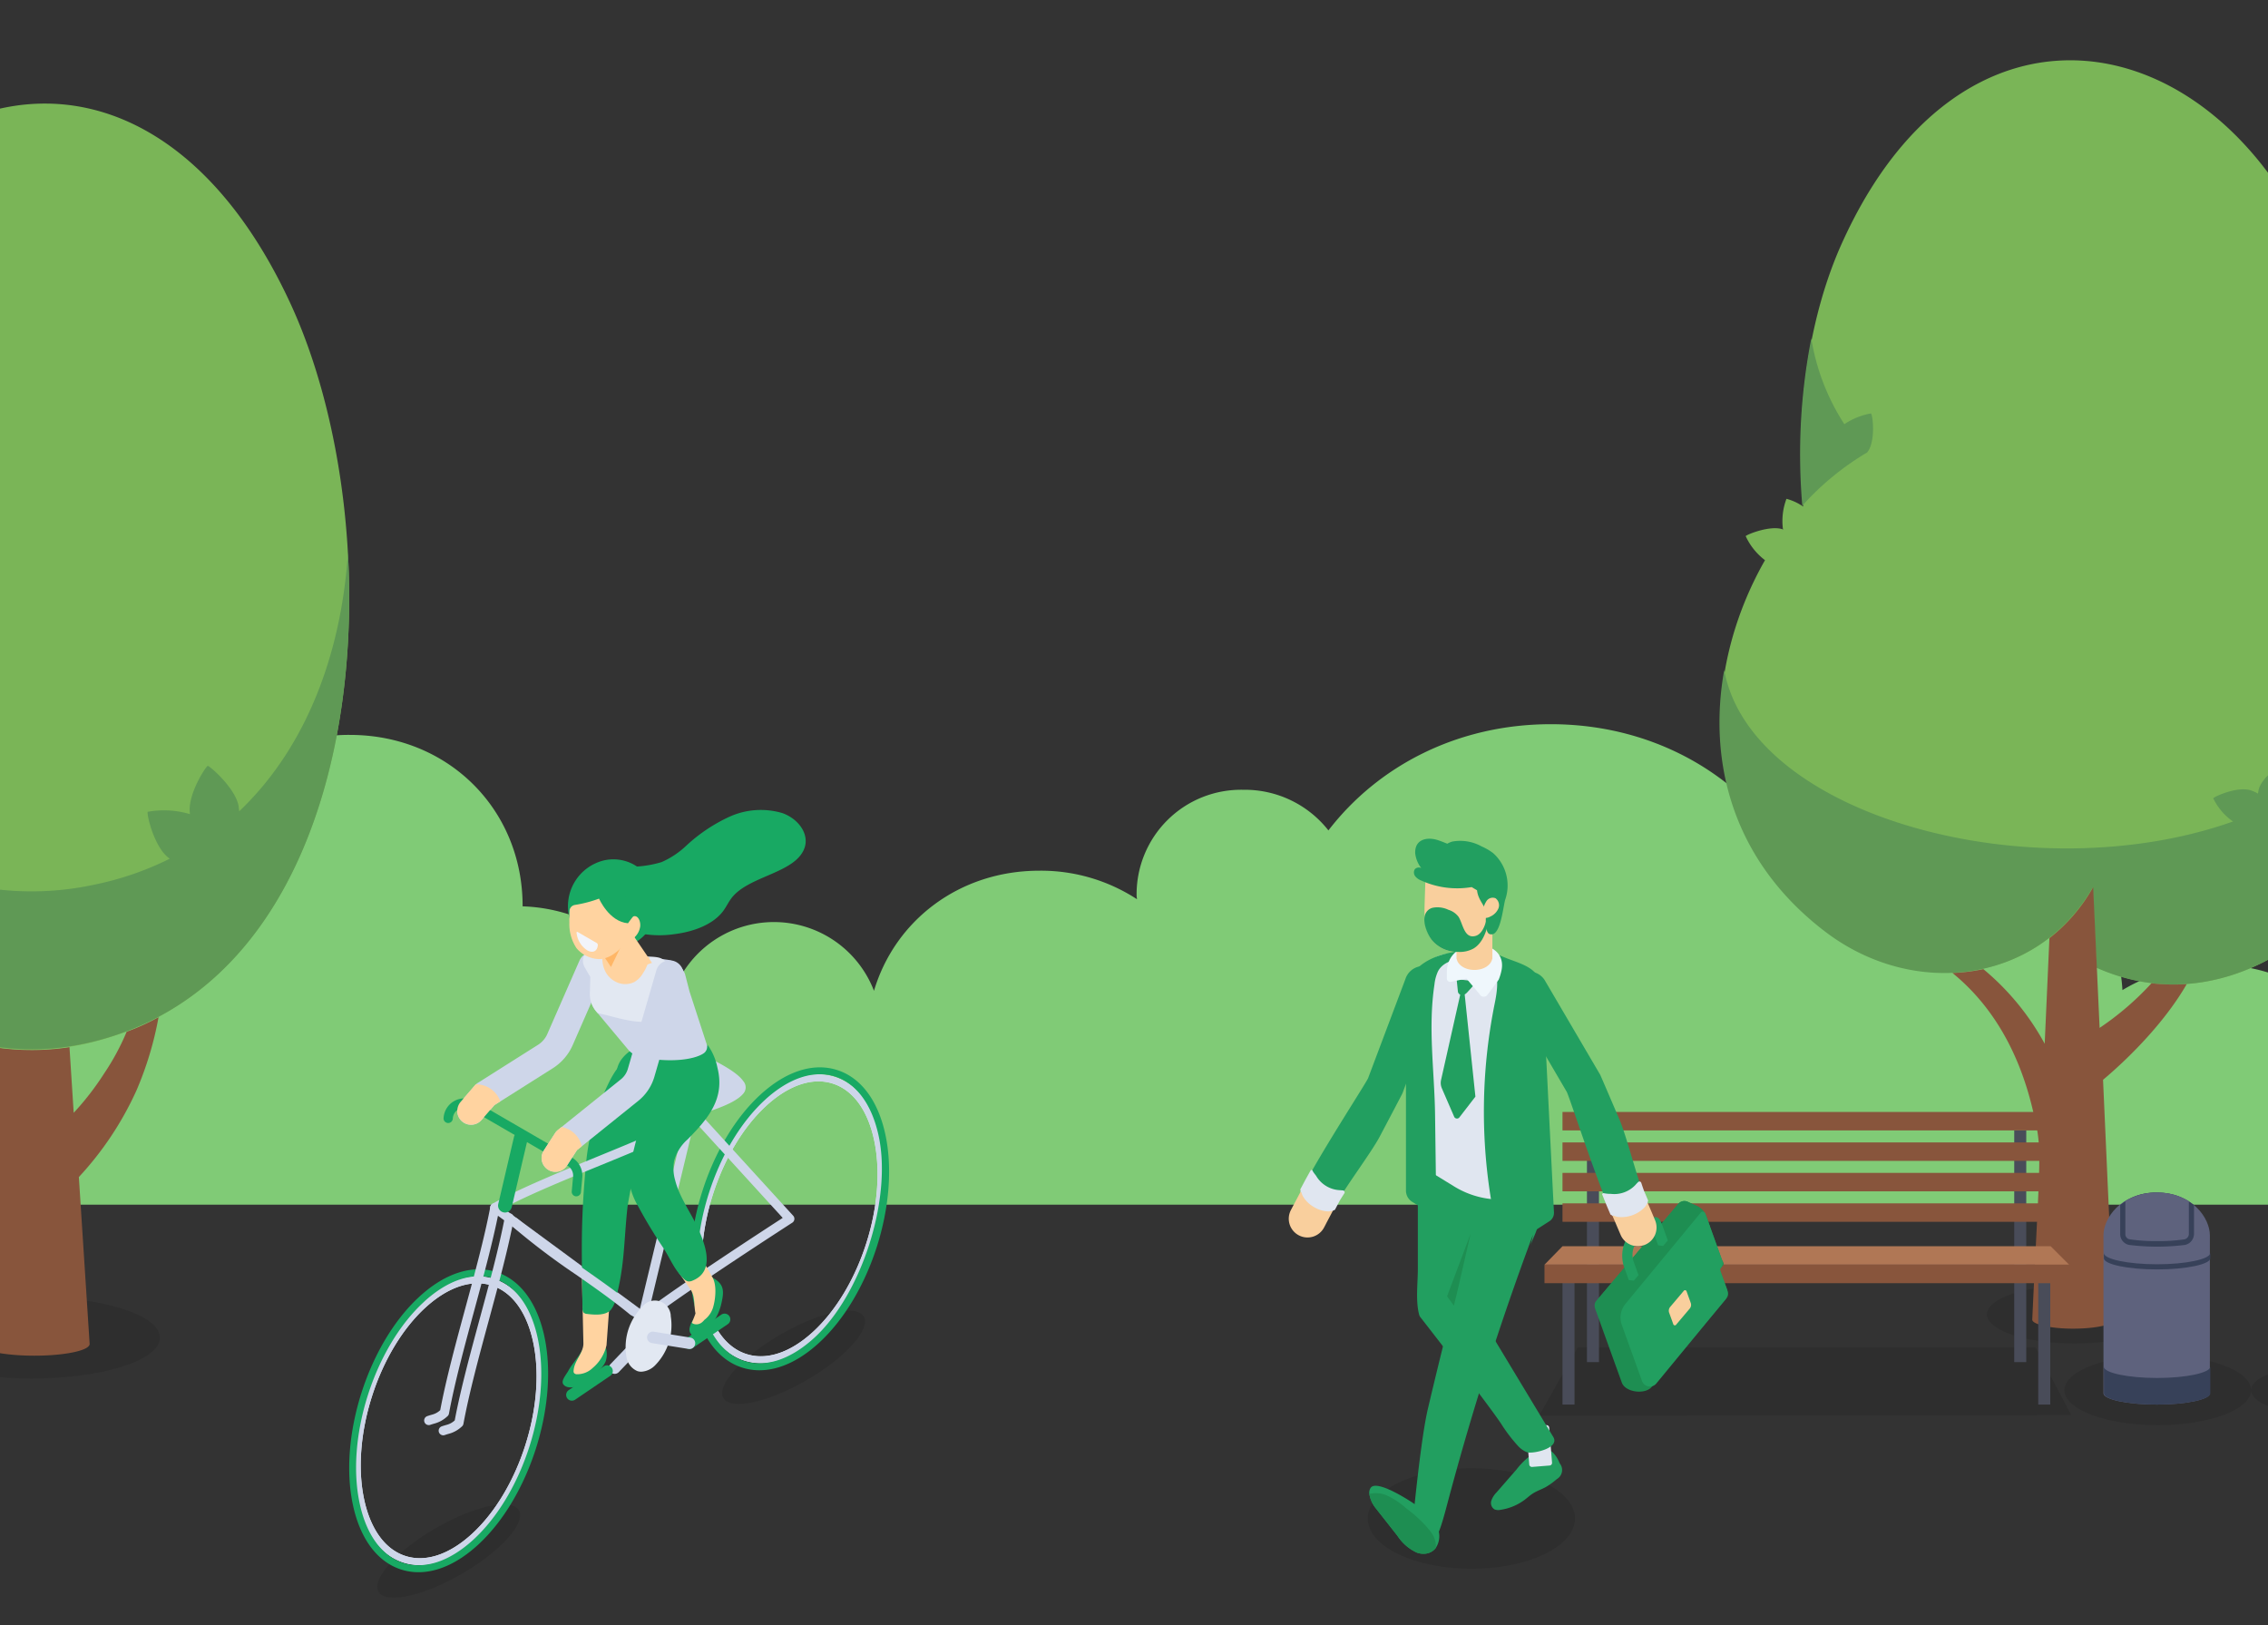 <svg xmlns="http://www.w3.org/2000/svg" xmlns:xlink="http://www.w3.org/1999/xlink" width="381" height="273" viewBox="0 0 381 273">
  <rect x="0" y="0" width="381" height="273" fill="#333333" stroke="none"/>
  <defs>
    <clipPath id="clip-path">
      <rect id="長方形_2208" data-name="長方形 2208" width="381" height="273" transform="translate(311.939 235.697)" fill="#fff" stroke="#707070" stroke-width="1"/>
    </clipPath>
    <clipPath id="clip-path-2">
      <rect id="長方形_87" data-name="長方形 87" width="1160.844" height="96.687" fill="#80cb76"/>
    </clipPath>
    <clipPath id="clip-path-3">
      <rect id="長方形_32" data-name="長方形 32" width="90.693" height="132.333" fill="none"/>
    </clipPath>
    <clipPath id="clip-path-5">
      <rect id="長方形_29" data-name="長方形 29" width="23.992" height="15.669" fill="none"/>
    </clipPath>
    <clipPath id="clip-path-7">
      <rect id="長方形_24" data-name="長方形 24" width="142.723" height="219.607" fill="none"/>
    </clipPath>
    <clipPath id="clip-path-9">
      <rect id="長方形_28" data-name="長方形 28" width="52.239" height="160.074" fill="none"/>
    </clipPath>
    <clipPath id="clip-path-11">
      <rect id="長方形_26" data-name="長方形 26" width="7.56" height="9.324" fill="none"/>
    </clipPath>
    <clipPath id="clip-path-12">
      <rect id="長方形_20" data-name="長方形 20" width="148.672" height="226.879" fill="none"/>
    </clipPath>
    <clipPath id="clip-path-13">
      <rect id="長方形_95" data-name="長方形 95" width="73.817" height="122.621" fill="none"/>
    </clipPath>
    <clipPath id="clip-path-15">
      <rect id="長方形_91" data-name="長方形 91" width="34.809" height="16.891" fill="none"/>
    </clipPath>
    <clipPath id="clip-path-17">
      <rect id="長方形_93" data-name="長方形 93" width="4.833" height="10.124" fill="none"/>
    </clipPath>
  </defs>
  <g id="マスクグループ_3" data-name="マスクグループ 3" transform="translate(-311.939 -235.697)" clip-path="url(#clip-path)">
    <g id="グループ_149" data-name="グループ 149" transform="translate(-425.966 245.823)">
      <g id="グループ_56" data-name="グループ 56" transform="translate(0 95.532)">
        <g id="グループ_55" data-name="グループ 55" clip-path="url(#clip-path-2)">
          <path id="パス_307" data-name="パス 307" d="M23.708,21.014A29.9,29.9,0,0,1,37.3,17.841c16.464,0,29.036,12.453,29.036,28.737v.06A28.26,28.26,0,0,1,91.06,62.981a18.011,18.011,0,0,1,34.3-2.155C128.9,48.972,139.732,40.65,153.143,40.65a29.519,29.519,0,0,1,16.4,4.789c0-.18-.06-.359-.06-.6a17.549,17.549,0,0,1,17.9-17.781A17.863,17.863,0,0,1,201.7,33.885c8.441-10.956,21.852-17.841,37.358-17.841,20.355,0,37.058,11.794,43.764,29.216a28.706,28.706,0,0,1,23.349-11.435c15.805,0,28.018,11.495,28.916,26.881a29.836,29.836,0,0,1,15.566-4.251,29.413,29.413,0,0,1,19.517,7.184c4.969-20.475,22.989-34.9,45.56-34.9,17.721,0,32.688,8.92,40.651,22.69a28.638,28.638,0,0,1,24.606-13.171c15.506,0,27.539,11.076,28.856,26.043a19.086,19.086,0,0,1,7.663-1.616,18.03,18.03,0,0,1,11.615,4.071,17.8,17.8,0,0,1,4.37,5.508C537.2,49.99,555.936,33.945,579.7,33.945c14.787,0,27.6,6.226,36.1,16.224a30.129,30.129,0,0,1,14.428-3.592,28.887,28.887,0,0,1,22.451,10.178c2.634-13.291,14.069-22.81,28.437-22.81a29.523,29.523,0,0,1,16.1,4.61C700.877,16.224,719.675,0,743.5,0c16.943,0,31.371,8.2,39.573,20.954a29.9,29.9,0,0,1,13.59-3.173c16.464,0,29.036,12.453,29.036,28.737v.06a28.26,28.26,0,0,1,24.726,16.344,18.011,18.011,0,0,1,34.3-2.155c3.532-11.854,14.368-20.176,27.779-20.176a29.518,29.518,0,0,1,16.4,4.789c0-.18-.06-.359-.06-.6A17.549,17.549,0,0,1,946.755,27a17.863,17.863,0,0,1,14.309,6.825c8.441-10.956,21.852-17.841,37.358-17.841,20.355,0,37.058,11.794,43.764,29.216a28.706,28.706,0,0,1,23.349-11.435c15.8,0,28.018,11.495,28.916,26.881a29.836,29.836,0,0,1,15.566-4.251,29.413,29.413,0,0,1,19.517,7.184,45.19,45.19,0,0,1,31.311-32.868V96.687H0V2.634a44.962,44.962,0,0,1,23.708,18.38" fill="#80cb76"/>
        </g>
      </g>
      <g id="グループ_148" data-name="グループ 148" transform="translate(274.06)">
        <g id="グループ_51" data-name="グループ 51" transform="translate(522.508 125.899)">
          <g id="グループ_50" data-name="グループ 50" clip-path="url(#clip-path-3)">
            <g id="グループ_49" data-name="グループ 49">
              <g id="グループ_48" data-name="グループ 48" clip-path="url(#clip-path-3)">
                <g id="グループ_44" data-name="グループ 44" transform="translate(4.717 116.665)" opacity="0.101">
                  <g id="グループ_43" data-name="グループ 43">
                    <g id="グループ_42" data-name="グループ 42" clip-path="url(#clip-path-5)">
                      <path id="パス_258" data-name="パス 258" d="M32.48,303.984c-4.685,4.309-12.28,8.119-16.965,8.511s-4.685-2.784,0-7.092,12.28-8.119,16.965-8.511,4.685,2.784,0,7.092" transform="translate(-12.002 -296.859)"/>
                    </g>
                  </g>
                </g>
                <g id="グループ_47" data-name="グループ 47" transform="translate(62.656 84.125)" opacity="0.101">
                  <g id="グループ_46" data-name="グループ 46">
                    <g id="グループ_45" data-name="グループ 45" clip-path="url(#clip-path-5)">
                      <path id="パス_259" data-name="パス 259" d="M179.91,221.185c-4.685,4.309-12.28,8.119-16.965,8.511s-4.685-2.784,0-7.092,12.28-8.119,16.965-8.511,4.685,2.784,0,7.092" transform="translate(-159.432 -214.059)"/>
                    </g>
                  </g>
                </g>
                <path id="パス_260" data-name="パス 260" d="M158.823,161.6a9.037,9.037,0,0,1-2.76-.426c-3.791-1.21-6.53-4.86-7.712-10.279-2.382-10.921,2.406-25.926,10.673-33.45,4.1-3.733,8.448-5.122,12.24-3.912s6.53,4.86,7.712,10.278c2.382,10.921-2.406,25.927-10.673,33.45-3.136,2.854-6.415,4.338-9.48,4.338m9.684-47.329c-2.775,0-5.786,1.381-8.7,4.034-7.994,7.275-12.623,21.784-10.32,32.344,1.09,5,3.551,8.341,6.93,9.419s7.323-.223,11.1-3.665c7.994-7.274,12.623-21.783,10.32-32.344-1.09-5-3.551-8.341-6.93-9.419a7.869,7.869,0,0,0-2.4-.369" transform="translate(-89.678 -68.657)" fill="#e2e8f2"/>
                <path id="パス_261" data-name="パス 261" d="M158.815,161.6a9.059,9.059,0,0,1-2.765-.426c-3.8-1.211-6.536-4.861-7.717-10.277-2.383-10.925,2.407-25.938,10.678-33.465,4.1-3.731,8.449-5.12,12.243-3.909s6.536,4.861,7.717,10.277c2.383,10.926-2.407,25.938-10.677,33.465-3.134,2.852-6.413,4.335-9.478,4.335m9.677-47.34c-2.776,0-5.787,1.38-8.7,4.031-8,7.278-12.629,21.794-10.324,32.358,1.089,4.993,3.552,8.338,6.935,9.418s7.328-.221,11.109-3.661c8-7.278,12.629-21.794,10.324-32.358-1.089-4.993-3.552-8.338-6.934-9.417a7.9,7.9,0,0,0-2.409-.37" transform="translate(-89.667 -68.648)" fill="#ced6e9"/>
                <path id="パス_262" data-name="パス 262" d="M157.382,160.95a9.512,9.512,0,0,1-2.9-.448c-3.981-1.27-6.855-5.093-8.092-10.765-2.5-11.469,2.527-27.229,11.209-35.131,4.293-3.907,8.85-5.359,12.831-4.088s6.854,5.093,8.091,10.764c2.5,11.47-2.527,27.229-11.209,35.131-3.28,2.984-6.713,4.536-9.926,4.536m1-45.484c-8.409,7.653-13.279,22.915-10.856,34.024,1.145,5.248,3.741,8.766,7.31,9.9s7.722-.225,11.7-3.841c8.023-7.3,13.165-23.44,10.856-34.024-1.144-5.249-3.741-8.766-7.309-9.905s-7.722.225-11.7,3.841" transform="translate(-88.466 -66.813)" fill="#18a963"/>
                <path id="パス_263" data-name="パス 263" d="M13.079,247.914a9.026,9.026,0,0,1-2.76-.426c-3.791-1.21-6.53-4.86-7.712-10.278-2.382-10.921,2.406-25.927,10.673-33.45,4.1-3.733,8.449-5.122,12.24-3.912s6.53,4.86,7.712,10.278c2.382,10.921-2.406,25.927-10.673,33.45-3.136,2.854-6.415,4.338-9.48,4.338m9.684-47.33c-2.775,0-5.786,1.381-8.7,4.034C6.068,211.893,1.438,226.4,3.742,236.962c1.09,5,3.551,8.341,6.93,9.419s7.324-.224,11.1-3.665c7.994-7.274,12.623-21.783,10.32-32.343-1.089-5-3.551-8.341-6.93-9.419a7.867,7.867,0,0,0-2.4-.369" transform="translate(-1.211 -121.049)" fill="#e2e8f2"/>
                <path id="パス_264" data-name="パス 264" d="M13.071,247.911a9.059,9.059,0,0,1-2.765-.426c-3.8-1.211-6.536-4.861-7.717-10.277C.206,226.281,5,211.269,13.267,203.742c4.1-3.731,8.449-5.118,12.243-3.909s6.536,4.861,7.717,10.277c2.383,10.926-2.407,25.938-10.677,33.465-3.134,2.852-6.413,4.335-9.478,4.335m9.677-47.341c-2.776,0-5.787,1.38-8.7,4.031C6.052,211.88,1.42,226.4,3.724,236.96c1.089,4.994,3.552,8.338,6.935,9.418s7.328-.221,11.108-3.661c8-7.278,12.629-21.794,10.324-32.358-1.089-4.994-3.552-8.338-6.934-9.418a7.9,7.9,0,0,0-2.409-.37" transform="translate(-1.2 -121.041)" fill="#ced6e9"/>
                <path id="パス_265" data-name="パス 265" d="M11.639,247.262a9.511,9.511,0,0,1-2.9-.448C4.753,245.544,1.88,241.721.643,236.05c-2.5-11.47,2.527-27.229,11.209-35.131,4.293-3.906,8.849-5.359,12.831-4.088s6.854,5.093,8.091,10.765c2.5,11.47-2.527,27.229-11.209,35.131-3.28,2.985-6.713,4.536-9.926,4.536m1-45.484C4.225,209.431-.645,224.695,1.778,235.8c1.144,5.248,3.741,8.766,7.31,9.9s7.722-.226,11.7-3.841c8.409-7.652,13.279-22.916,10.856-34.024-1.145-5.248-3.741-8.766-7.309-9.9s-7.722.225-11.7,3.841" transform="translate(0 -119.205)" fill="#18a963"/>
                <path id="パス_266" data-name="パス 266" d="M141.87,108.967c-1.271-1.85-5.264-3.578-6.449-4.332a1.928,1.928,0,0,0-1.969.123l-8.666,5.914.744.43-.887.606,6.811,3.935c2.689-1.152,8.637-2.4,10.441-4.632a1.572,1.572,0,0,0-.024-2.044" transform="translate(-75.659 -63.384)" fill="#ced6e9"/>
                <path id="パス_267" data-name="パス 267" d="M111.971,229.373a.968.968,0,0,1-.7-1.638l5.4-5.636a.968.968,0,0,1,1.4,1.34l-5.4,5.636a.965.965,0,0,1-.7.3" transform="translate(-67.379 -134.634)" fill="#ced6e9"/>
                <path id="パス_268" data-name="パス 268" d="M93.7,243.324a.968.968,0,0,1-.545-1.769l5.927-4.026a.968.968,0,0,1,1.088,1.6l-5.927,4.026a.966.966,0,0,1-.543.167" transform="translate(-56.286 -144.079)" fill="#18a963"/>
                <path id="パス_269" data-name="パス 269" d="M143.946,221.239a.968.968,0,0,1-.545-1.769l5.927-4.026a.968.968,0,0,1,1.088,1.6l-5.927,4.026a.963.963,0,0,1-.543.167" transform="translate(-86.787 -130.673)" fill="#18a963"/>
                <path id="パス_270" data-name="パス 270" d="M124.281,161.848a.763.763,0,0,1-.182-.022.774.774,0,0,1-.572-.934l8.455-35.174a.775.775,0,1,1,1.506.362l-8.455,35.174a.774.774,0,0,1-.752.593" transform="translate(-74.968 -75.951)" fill="#ced6e9"/>
                <path id="パス_271" data-name="パス 271" d="M32.812,205.377a.775.775,0,0,1-.253-1.507c.389-.134.66-.209.857-.264a3.111,3.111,0,0,0,1.321-.737c.994-5.262,2.647-11.355,4.247-17.251,1.556-5.735,3.164-11.662,4.132-16.717.011-.062.023-.123.034-.182a.775.775,0,0,1,1.218-.478l0,0L69.219,186.53a.775.775,0,0,1-.919,1.248L44.436,170.214c-.989,4.875-2.5,10.426-3.956,15.81-1.622,5.978-3.3,12.159-4.275,17.426a.776.776,0,0,1-.3.479A5.062,5.062,0,0,1,33.83,205.1c-.188.052-.421.116-.765.235a.778.778,0,0,1-.253.042" transform="translate(-19.447 -102.031)" fill="#ced6e9"/>
                <path id="パス_272" data-name="パス 272" d="M70.995,64.142l-5.4,12.328a8.777,8.777,0,0,1-3.354,3.9l-8.8,5.562-1.007.635L50.29,89.041a2.323,2.323,0,1,1-3.52-3.032l2.362-2.738a2.152,2.152,0,0,1,.209-.209,2.281,2.281,0,0,1,.31-.24l10.1-6.383a4.113,4.113,0,0,0,1.58-1.836l5.4-12.328a2.324,2.324,0,0,1,4.257,1.867" transform="translate(-28.047 -36.958)" fill="#ced6e9"/>
                <path id="パス_273" data-name="パス 273" d="M93.661,229.215c-.256.353-.519.7-.768,1.05a9.255,9.255,0,0,0-.711,1.107c-.3.577-1.281,1.647-.83,2.259.676.917,2.453.424,3.16-.075a25.677,25.677,0,0,0,2.974-2.457,3.5,3.5,0,0,0,.976-1.324c.55-1.616-.083-4.115-2.18-3.84a1.725,1.725,0,0,0-1.421,1.247,9.656,9.656,0,0,1-1.2,2.033" transform="translate(-55.381 -137.13)" fill="#18a963"/>
                <path id="パス_274" data-name="パス 274" d="M97.38,202.163l-.074-3.341c1.641.466,3.275.9,4.909,1.242l-.07.955s-.7,9.566-.7,9.594a6.981,6.981,0,0,1-2.316,3.813A3.742,3.742,0,0,1,96.5,215.49a.619.619,0,0,1-.537-.242.676.676,0,0,1-.048-.374c.116-1.69,1.718-2.995,1.644-4.645Z" transform="translate(-58.219 -120.685)" fill="#ffd3a0"/>
                <path id="パス_275" data-name="パス 275" d="M112.431,220.059l0-.03v.01a.043.043,0,0,0,0,.02" transform="translate(-68.244 -133.558)" fill="#ffd3a0"/>
                <path id="パス_276" data-name="パス 276" d="M110.56,116.036c.864-3.068,2.2-6.059,3.311-9.043-4.848-1.337-6.923-2.521-9.613,2.512a39.066,39.066,0,0,0-4.177,14.816c-.882,9.68-.647,14.284-.539,23.6a1.133,1.133,0,0,0,.206.784.918.918,0,0,0,.57.211c1.256.158,3.119.3,4-.7a4.6,4.6,0,0,0,.837-1.89c1.511-5.66,1.31-9.562,1.971-15.558a124.618,124.618,0,0,1,3.435-14.736" transform="translate(-60.355 -64.241)" fill="#18a963"/>
                <path id="パス_277" data-name="パス 277" d="M96.474,88.64l.053.11a.171.171,0,0,1-.042,0c0-.035-.007-.075-.011-.114" transform="translate(-58.56 -53.805)" fill="#ced6e9"/>
                <path id="パス_278" data-name="パス 278" d="M86.15,164.437a3.361,3.361,0,0,1-1.715-.661c-.184-.115-.356-.223-.517-.3a.776.776,0,0,1-.146-.1c-2.965-2.442-6.066-4.606-9.064-6.7a117.238,117.238,0,0,1-10.881-8.254.775.775,0,0,1,1.027-1.16,116.156,116.156,0,0,0,10.74,8.144c3,2.1,6.105,4.262,9.1,6.721.2.1.382.22.563.332.43.269.754.461.944.415,5.793-4.415,19.779-13.518,23.212-15.742L94.886,131.217c-4.148,2.2-10.178,4.666-16.017,7.06-6.513,2.669-13.248,5.43-17.431,7.821a.775.775,0,1,1-.769-1.345c4.271-2.441,11.053-5.221,17.612-7.91,6.057-2.483,12.321-5.05,16.4-7.274a.775.775,0,0,1,.943.158l15.549,17.04a.774.774,0,0,1-.153,1.173c-.174.112-17.477,11.273-23.961,16.231a.791.791,0,0,1-.124.077,1.732,1.732,0,0,1-.785.189" transform="translate(-36.589 -78.591)" fill="#ced6e9"/>
                <path id="パス_279" data-name="パス 279" d="M150.77,201.241a1.864,1.864,0,0,1,.231.158l-.414-.549a.961.961,0,0,0,.09.286.478.478,0,0,0,.042.075.261.261,0,0,1,.048.026,0,0,0,0,1,0,0" transform="translate(-91.407 -121.916)" fill="#18a963"/>
                <path id="パス_280" data-name="パス 280" d="M146.724,200.387c.325,1.656.5,3.784-.467,5.214a3.78,3.78,0,0,0-.8,1.742,1.228,1.228,0,0,0,1.041,1.377,1.632,1.632,0,0,0,.92-.384,8.819,8.819,0,0,0,3.37-5.112c.518-2.2.5-3.34-1.425-4.41a1.834,1.834,0,0,0-.356-.368l.213.282a2.03,2.03,0,0,1-.233-.174,1,1,0,0,1-.229-.275,1.826,1.826,0,0,0-1.092-.232,1.29,1.29,0,0,0-.749.327c-.506.5-.324,1.32-.188,2.012" transform="translate(-88.288 -120.209)" fill="#18a963"/>
                <path id="パス_281" data-name="パス 281" d="M148.384,199.6l1.31.412a1.759,1.759,0,0,0-1.31-.412" transform="translate(-90.069 -121.154)" fill="#ffd3a0"/>
                <path id="パス_282" data-name="パス 282" d="M148.26,199.581a.062.062,0,0,0,.025,0l-.064-.018a.181.181,0,0,1,.038.021" transform="translate(-89.971 -121.133)" fill="#ffd3a0"/>
                <path id="パス_283" data-name="パス 283" d="M144.776,191.621c-1.24.854-2.513,1.669-3.784,2.483l1.908,2.751c.811,1.113.561,2.654.852,4.027-.027.086-.051.174-.082.259-.156.444-.353.891-.527,1.339a1.016,1.016,0,0,0,.277.173,1.477,1.477,0,0,0,1.5-.323,2.366,2.366,0,0,0,.316-.333,4.149,4.149,0,0,0,1.541-2.355c.355-1.343.551-3.511-.151-4.758l-1.85-3.262" transform="translate(-85.582 -116.314)" fill="#ffd3a0"/>
                <path id="パス_284" data-name="パス 284" d="M123.954,117.54a7.419,7.419,0,0,1,2.261-3.633c3.463-3.507,6.339-6.843,5.018-12.082a9.891,9.891,0,0,0-1.691-3.867c-.011.094,0,.231-.02.34a8.728,8.728,0,0,0-6.062-1.8l-.013,0a17.6,17.6,0,0,0-5.225,1.563c0,.022-.012.043-.018.064-2.364,1.051-3.9,2.763-3.9,4.7a4.555,4.555,0,0,0,1.87,3.469,13.014,13.014,0,0,0,.455,1.365,3.465,3.465,0,0,1,.012,2.076c1.6.242,1.913.385,1.514,2.036-.412,1.707-.877,3.4-1.258,5.114a12.241,12.241,0,0,0-.39,4.666,11.918,11.918,0,0,0,1.4,3.557,79.393,79.393,0,0,0,4.145,6.871c1.238,1.842,1.854,3.713,3.5,5.3a1.531,1.531,0,0,0,.748.47,1.393,1.393,0,0,0,.752-.128c3.849-1.543,2.174-6.013.922-8.785-1.222-2.705-3.115-5.188-3.844-8.1a7.02,7.02,0,0,1-.169-3.2" transform="translate(-69.38 -58.541)" fill="#18a963"/>
                <path id="パス_285" data-name="パス 285" d="M117.045,64.009l.76,2.941,2.885,8.857a1.333,1.333,0,0,1-.458,1.476c-1.208.9-4.883,1.763-10.453.74a4.017,4.017,0,0,1-2.285-1.321l-5.143-6.149-.1-.123a4.593,4.593,0,0,1-1.2-2.953l.08-2.975-.856-1.467c-1.016-1.74.066-3.24,2.161-3l.735.1,1.177.157,5.185.7,1.515.2,2.947.4a3.763,3.763,0,0,1,3.051,2.42" transform="translate(-60.631 -36.425)" fill="#ced6e9"/>
                <path id="パス_286" data-name="パス 286" d="M114.472,64.008c-.011.73-.123,1.573-.143,2.533-.036,1.727-.189,3.7-1.572,4.754-2.217,1.7-6.971.047-9.388-.5-.332-.071-.677-.151-1.016-.248l-.1-.123a4.594,4.594,0,0,1-1.2-2.953l.08-2.975-.856-1.467c-1.016-1.74.066-3.24,2.161-3l.735.1,1.177.157,5.184.7c.918.124,2.7.02,3.456.38a2.449,2.449,0,0,1,1.485,2.639" transform="translate(-60.632 -36.424)" fill="#e2e8f2"/>
                <path id="パス_287" data-name="パス 287" d="M116.041,61.381A6.42,6.42,0,0,1,115,64.018a3.892,3.892,0,0,1-1.55,1.554,3.469,3.469,0,0,1-2.756.057,4.027,4.027,0,0,1-1.849-1.529,4.557,4.557,0,0,1-.653-1.879,7.337,7.337,0,0,1-.029-1.9l1.177.157,5.184.7Z" transform="translate(-65.626 -36.613)" fill="#ffd3a0"/>
                <path id="パス_288" data-name="パス 288" d="M108.307,28.894a7.787,7.787,0,0,0-3.175-6.507,7.139,7.139,0,0,0-5.546-1.068,7.913,7.913,0,0,0-5.8,9.827c1.579,5.737,9.175,6.913,13,2.249a7.115,7.115,0,0,0,1.523-4.5" transform="translate(-56.746 -12.837)" fill="#18a963"/>
                <path id="パス_289" data-name="パス 289" d="M107.015,55.017c.008,0,.016.009.024.018a.559.559,0,0,0,.008-.117.144.144,0,0,1-.033.1" transform="translate(-64.958 -33.335)" fill="#18a963"/>
                <path id="パス_290" data-name="パス 290" d="M113.937,56.452l-5.944,2.117-.94-1.419-3.08-4.653-.066-.1h6.133l-.057-1.744Z" transform="translate(-63.072 -30.747)" fill="#ffd3a0"/>
                <path id="パス_291" data-name="パス 291" d="M118.488,47.837c.008,0,.016.009.024.018a.563.563,0,0,0,.008-.118.145.145,0,0,1-.033.1" transform="translate(-71.922 -28.977)" fill="#18a963"/>
                <path id="パス_292" data-name="パス 292" d="M110.1,51.71l-2.948,6.082-3.08-4.652.2-.1h5.865Z" transform="translate(-63.174 -31.388)" fill="#ffb666"/>
                <path id="パス_293" data-name="パス 293" d="M101.6,14.5c-.77-1.307.235-2.992,1.771-3.826a12.52,12.52,0,0,1,5.255-1.118,18.146,18.146,0,0,0,5.366-.777,14.563,14.563,0,0,0,4.244-2.854,27.608,27.608,0,0,1,7.181-4.777,12.747,12.747,0,0,1,8.859-.6c2.757.981,4.614,3.611,3.671,5.992-1.638,4.14-9.285,4.543-12.179,8.239-.544.7-.889,1.476-1.408,2.183-1.687,2.3-5.014,3.527-8.242,3.922a17.053,17.053,0,0,1-9.459-1.3c-2.752-1.364-4.708-3.839-4.655-6.5Z" transform="translate(-61.51 0)" fill="#18a963"/>
                <path id="パス_294" data-name="パス 294" d="M103.858,41.517a13.73,13.73,0,0,1-2.829-1.743,17.891,17.891,0,0,1-1.947-1.825,21.292,21.292,0,0,1-4.069,1.064,1.074,1.074,0,0,0-.9,1.03v.009c-.018.642-.036,1.294-.018,1.956a7.311,7.311,0,0,0,1.2,4.268,5.166,5.166,0,0,0,4.061,1.834,5.018,5.018,0,0,0,2.417-1.032,5.546,5.546,0,0,0,2.381-3.96c.023-.12.039-.241.059-.361a.38.38,0,0,1-.1-.192c-.067-.349-.154-.7-.253-1.049" transform="translate(-57.11 -23.035)" fill="#ffd3a0"/>
                <path id="パス_295" data-name="パス 295" d="M119.221,45.488c-.559-.2-1.111.433-1.355,1.151a6.323,6.323,0,0,1-.376,1.072.8.8,0,0,1-.4.365,1.22,1.22,0,0,0,.6,1.406,1.406,1.406,0,0,0,1.362-.554,3.034,3.034,0,0,0,.874-1.73c.086-.71-.2-1.532-.706-1.71" transform="translate(-71.046 -27.589)" fill="#ffd3a0"/>
                <path id="パス_296" data-name="パス 296" d="M100.63,54.04l.121.216c-.029,1.1-.82,1.53-1.79.97a3.976,3.976,0,0,1-1.791-3.038l.121-.075Z" transform="translate(-58.982 -31.633)" fill="#f2f4fa"/>
                <path id="パス_297" data-name="パス 297" d="M64.8,151.171a1.163,1.163,0,0,1-1.132-1.427l2.635-11.237a1.162,1.162,0,1,1,2.262.53l-2.635,11.237a1.163,1.163,0,0,1-1.13.9" transform="translate(-38.63 -83.53)" fill="#18a963"/>
                <path id="パス_298" data-name="パス 298" d="M62.636,139.773c-.024,0-.048,0-.072,0a.774.774,0,0,1-.7-.843l.228-2.462a1.951,1.951,0,0,0-.961-1.861L44.8,125.128a1.945,1.945,0,0,0-2.916,1.537l-.007.095a.775.775,0,0,1-1.545-.119l.007-.093a3.5,3.5,0,0,1,5.239-2.759l16.331,9.476a3.505,3.505,0,0,1,1.726,3.344l-.228,2.462a.775.775,0,0,1-.771.7" transform="translate(-24.479 -74.852)" fill="#18a963"/>
                <path id="パス_299" data-name="パス 299" d="M105.986,67.244l-4.795,16.565a8.119,8.119,0,0,1-2.73,4.1l-9.477,7.622-.8.639L86.5,98.763a2.31,2.31,0,0,1-1.952,1.061,2.286,2.286,0,0,1-1.259-.376,2.317,2.317,0,0,1-.685-3.211l1.886-2.912a2.448,2.448,0,0,1,.492-.546l.608-.488,9.957-8.005a3.5,3.5,0,0,0,1.177-1.766l4.795-16.569a2.325,2.325,0,0,1,4.466,1.294" transform="translate(-49.913 -39.015)" fill="#ced6e9"/>
                <path id="パス_300" data-name="パス 300" d="M125.7,212.39a2.676,2.676,0,0,0-4.826-1.541,9.6,9.6,0,0,0-2.637,8.273,3.088,3.088,0,0,0,1.859,2.5,2.219,2.219,0,0,0,.658.1,3.521,3.521,0,0,0,2.3-1.061,9.6,9.6,0,0,0,2.641-8.269" transform="translate(-71.679 -127.343)" fill="#e2e8f2"/>
                <path id="パス_301" data-name="パス 301" d="M134.443,225.94a.934.934,0,0,1-.154-.012l-6.153-.982a.968.968,0,0,1,.306-1.912l6.153.983a.968.968,0,0,1-.152,1.924" transform="translate(-77.284 -135.374)" fill="#ced6e9"/>
                <path id="パス_302" data-name="パス 302" d="M53.435,120.182l-1.007.635-2.138,2.475a2.323,2.323,0,1,1-3.52-3.033l2.362-2.738a2.139,2.139,0,0,1,.209-.209,4.325,4.325,0,0,1,4.094,2.87" transform="translate(-28.048 -71.208)" fill="#ffd3a0"/>
                <path id="パス_303" data-name="パス 303" d="M88.984,138.8l-.8.639L86.5,142.035a2.31,2.31,0,0,1-1.952,1.061,2.286,2.286,0,0,1-1.259-.376,2.317,2.317,0,0,1-.685-3.211l1.886-2.913a2.449,2.449,0,0,1,.492-.546l.608-.488a4.251,4.251,0,0,1,3.393,3.238" transform="translate(-49.913 -82.287)" fill="#ffd3a0"/>
                <path id="パス_304" data-name="パス 304" d="M39.014,209.745a.775.775,0,0,1-.253-1.507c.39-.135.66-.209.858-.264a3.1,3.1,0,0,0,1.32-.736c.994-5.262,2.647-11.355,4.247-17.252,1.556-5.734,3.164-11.663,4.132-16.717.011-.061.022-.121.034-.179l0-.021a.77.77,0,0,1,.269-.436h0a.744.744,0,0,1,.11-.074.772.772,0,0,1,.5-.088l.048.009a.769.769,0,0,1,.31.15,1.451,1.451,0,0,1,.193,1.733.969.969,0,0,1-.15.212c-.989,4.877-2.5,10.432-3.957,15.817-1.622,5.978-3.3,12.16-4.275,17.427a.774.774,0,0,1-.3.479,5.063,5.063,0,0,1-2.077,1.17c-.188.052-.421.116-.766.235a.779.779,0,0,1-.253.043" transform="translate(-23.212 -104.683)" fill="#ced6e9"/>
                <path id="パス_305" data-name="パス 305" d="M106.8,37.235s1.681,3.875,4.849,4.136l3.463-4.6Z" transform="translate(-64.827 -22.321)" fill="#18a963"/>
              </g>
            </g>
          </g>
        </g>
        <ellipse id="楕円形_5" data-name="楕円形 5" cx="21.556" cy="6.859" rx="21.556" ry="6.859" transform="translate(447.604 207.701)" opacity="0.098"/>
        <ellipse id="楕円形_10" data-name="楕円形 10" cx="16.657" cy="5.879" rx="16.657" ry="5.879" transform="translate(146.319 215.54)" opacity="0.098"/>
        <g id="グループ_34" data-name="グループ 34" transform="translate(379.785 7.272)">
          <g id="グループ_33" data-name="グループ 33" clip-path="url(#clip-path-7)">
            <g id="グループ_32" data-name="グループ 32">
              <g id="グループ_31" data-name="グループ 31" clip-path="url(#clip-path-7)">
                <path id="パス_224" data-name="パス 224" d="M129.744,194.853a36.946,36.946,0,0,1-5.355,2.441,40.129,40.129,0,0,1-3.78,7.009,46.35,46.35,0,0,1-5.119,6.615l-.709-11.026a41.733,41.733,0,0,1-12.128.079l-.394,6.615c-.788-1.024-1.575-2.048-2.363-2.914-1.654-1.89-3.386-3.623-4.883-5.434a40.208,40.208,0,0,1-5.355-2.205,6.921,6.921,0,0,0,.473.788c1.89,3.465,4.253,6.458,6.222,9.529a31.808,31.808,0,0,1,4.331,9.45,25.382,25.382,0,0,1,.709,6.458l-1.811,27.485c0,1.1,4.174,1.969,9.293,1.969s9.293-.866,9.293-1.969l-1.811-28.036a54.044,54.044,0,0,0,9.687-14.569,56.583,56.583,0,0,0,3.7-12.286" transform="translate(-19.049 -41.399)" fill="#88553c"/>
                <path id="パス_225" data-name="パス 225" d="M142.64,33.355c-21.185-45.52-60.325-41.661-81.51-5.276a12.033,12.033,0,0,0-3.623-1.1c-.236.079-.63,2.993-.236,5.592-2.6-.315-5.592.079-5.67.315-.158.315,1.26,5.355,3.623,7.324A122.777,122.777,0,0,0,47.9,68.4c-8.82,63.869,27.879,97.969,61.979,89.149,47.331-12.128,50.56-86,32.761-124.194" transform="translate(-9.894 0)" fill="#7ab557"/>
                <path id="パス_226" data-name="パス 226" d="M152.417,95.853c-1.1,16.538-6.773,32.446-18.271,43.393,0-.236-.079-.473-.079-.788-.473-3.071-4.883-6.852-5.2-6.852-.315.079-3.465,4.883-2.993,8.033v.079a15.18,15.18,0,0,0-7.088-.394c-.236.315,1.1,6.143,3.7,7.875a51.046,51.046,0,0,1-12.522,4.331A49.831,49.831,0,0,1,87.6,151.3c.63-12.6-1.89-22.366-7.718-28.981a24.228,24.228,0,0,0-18.9-8.269,35.223,35.223,0,0,0-10.789,1.811,71.431,71.431,0,0,1-3.308-16.617c-3.623,56.939,30.871,86.865,63.082,78.6,32.84-8.348,44.417-46.543,42.448-81.982" transform="translate(-9.906 -20.365)" fill="#5f9955"/>
                <path id="パス_227" data-name="パス 227" d="M45.3,238.753l-.945,26.382c0,.473,1.811.866,4.016.866s4.016-.394,4.016-.866L51.21,238.911a49.31,49.31,0,0,1-5.907-.158" transform="translate(-9.424 -50.726)" fill="#88553c"/>
                <path id="パス_228" data-name="パス 228" d="M66.041,140.252C72.42,93.236,35.485,96.229,16.9,120.012a93.19,93.19,0,0,0-6.93,10.159c-1.89-.945-3.78-1.418-3.938-1.26-.315.158-.945,5.276.315,8.033-10.71,22.917-6.773,44.023,3.7,57.648,12.994,16.932,36.069,22.209,53.474,4.961,21.342-21.106.158-41.818,2.52-59.3" transform="translate(0 -21.922)" fill="#7ab557"/>
                <path id="パス_229" data-name="パス 229" d="M72.442,186.132c-1.1,4.331-3.78,8.742-8.9,13.231a37.77,37.77,0,0,1-16.7,8.427,15.971,15.971,0,0,0,1.89-5.906c-.236-.315-5.985-.551-8.427,1.339a7.546,7.546,0,0,0-1.339,1.418,2.829,2.829,0,0,0-.551-.788c-1.89-2.52-7.56-3.623-7.875-3.386-.236.158-.551,4.489.63,7.324a40.189,40.189,0,0,1-21.027-12.6A39.49,39.49,0,0,1,.383,173.453c-1.418,14.333,2.678,27.012,9.765,36.227,12.994,16.932,36.069,22.208,53.474,4.961,9.608-9.844,10.553-19.295,8.82-28.509" transform="translate(-0.022 -36.853)" fill="#5f9955"/>
              </g>
            </g>
          </g>
        </g>
        <ellipse id="楕円形_11" data-name="楕円形 11" cx="24.496" cy="8.819" rx="24.496" ry="8.819" transform="translate(1.303 233.177)" opacity="0.098"/>
        <g id="グループ_41" data-name="グループ 41" transform="translate(0 90.146)">
          <g id="グループ_40" data-name="グループ 40" clip-path="url(#clip-path-9)">
            <g id="グループ_39" data-name="グループ 39" transform="translate(0 0)">
              <g id="グループ_38" data-name="グループ 38" clip-path="url(#clip-path-9)">
                <path id="パス_230" data-name="パス 230" d="M319.45,1618.863a2.441,2.441,0,0,0,.957,2.356,3.338,3.338,0,0,0,1.146.307,43.458,43.458,0,0,0,11.645.04c2.659-.351.793-2.06-.58-2.613-.226-.092-.452-.18-.678-.273q-2.237-.9-4.464-1.8a15.161,15.161,0,0,0-5.272-1.4,2.217,2.217,0,0,0-.653.084,1.3,1.3,0,0,0-.442.206,2.135,2.135,0,0,0-1.2,1.074,5.49,5.49,0,0,0-.461,2.019" transform="translate(-291.445 -1473.876)" fill="#18a963"/>
                <path id="パス_231" data-name="パス 231" d="M157.708,1686.031c.306.559.623,1.11.92,1.665a13.569,13.569,0,0,1,.827,1.738c.326.893.938,2.633.168,3.444-1.16,1.222-3.052.176-3.995-.687a37.592,37.592,0,0,1-3.9-4.155,5.091,5.091,0,0,1-1.175-2.118c-.483-2.453.954-5.931,3.966-5.117a2.528,2.528,0,0,1,1.829,2.07,14.022,14.022,0,0,0,1.36,3.16" transform="translate(-137.272 -1533.361)" fill="#18a963"/>
                <path id="パス_232" data-name="パス 232" d="M171.289,873.269,156.3,870.988l-.631,7.315,1.841,30.562-2.135,32.882a2.512,2.512,0,0,0,2.351,2.646h1.617c1.222,0,1.685-1.054,1.787-2.424l5.181-33.166,2-12.566.672-12.34,2.307,26.468-1.1,24.768a2.435,2.435,0,0,0,2.454,2.692l1.139-.094a2.42,2.42,0,0,0,2.1-2.2l3.71-27.5.9-38.666Z" transform="translate(-141.753 -793.161)" fill="#ffd3a0"/>
                <path id="パス_233" data-name="パス 233" d="M163.929,1661.178l.912,3.162a4.009,4.009,0,0,1,.231,1.487,1.3,1.3,0,0,1-.8,1.151c-.544.159-1.082-.233-1.525-.6l-1.544-1.288a5.956,5.956,0,0,1-2.215-2.806c-.376-1.392.239-2.846.838-4.148.292-.635.659-1.337,1.307-1.514a1.627,1.627,0,0,1,1.27.275,3.206,3.206,0,0,1,1.355,1.876c.266,1.007.053,2.1.322,3.11Z" transform="translate(-144.946 -1511.372)" fill="#ffd3a0"/>
                <path id="パス_234" data-name="パス 234" d="M323.546,1611.933a1.645,1.645,0,0,0-.406,2.475c1.143,1.357,6.862.827,8.47.943.62.044,1.369.026,1.69-.506a.8.8,0,0,0,.1-.246c-.031.154-6.278-3.325-6.925-3.519a3.558,3.558,0,0,0-2.926.854" transform="translate(-294.444 -1469.794)" fill="#ffd3a0"/>
                <path id="パス_235" data-name="パス 235" d="M173.031,772.124l1.765,2.7a12.689,12.689,0,0,1,2.08,7.107l-.474,36.7s-16.812,8.207-25.514-1.1l-.377-26.269s-2.07-14.8,4.166-18.248Z" transform="translate(-137.018 -704.444)" fill="#18a963"/>
                <path id="パス_236" data-name="パス 236" d="M427.634,529.275h0a3.015,3.015,0,0,0,4.122-1.09l8.673-14.906a3.015,3.015,0,0,0-1.09-4.122h0a3.015,3.015,0,0,0-4.122,1.09l-8.673,14.906a3.015,3.015,0,0,0,1.09,4.122" transform="translate(-388.782 -464.154)" fill="#e2e8f2"/>
                <path id="パス_237" data-name="パス 237" d="M331.488,476.971l-.335.134a3.227,3.227,0,0,0-1.8,4.2l6.333,15.814a3.227,3.227,0,0,0,4.2,1.8l.335-.134a3.227,3.227,0,0,0,1.8-4.2l-6.333-15.813a3.227,3.227,0,0,0-4.2-1.8" transform="translate(-300.275 -434.951)" fill="#e2e8f2"/>
                <path id="パス_238" data-name="パス 238" d="M216.34,311.037l-.244,1.538.055-.1a13.972,13.972,0,0,1,.189-1.441" transform="translate(-197.154 -283.774)" fill="#18a963"/>
                <path id="パス_239" data-name="パス 239" d="M62.246,235.138a11.285,11.285,0,0,0,.021-4.851c-.731-3.069-3.061-5.414-5.591-7.019-3.312-2.1-7.834-3.1-10.8-.464-3.318,2.944-3.517,8.034-4.117,12.174-.926,6.385-5.052,6.519-9.387,9.45a10.116,10.116,0,0,0-3.7,10.841c2.969,10.152,16.741,8.55,23.4,4.866,2.377-1.315,7.078-4.046,7.761-7.15.339-1.543-.575-3.107-.689-4.655a17.19,17.19,0,0,1,1.057-6.608,54.4,54.4,0,0,0,2.046-6.584" transform="translate(-25.818 -201.829)" fill="#18a963"/>
                <path id="パス_240" data-name="パス 240" d="M464.651,415.362l5.527-3.039a.7.7,0,0,1,.5-.075l0,0,.007,0a.582.582,0,0,1,.226.116l1.129.579-.991.54-1.393,10.2a.848.848,0,0,1-.429.616l-4.2,2.31-.636,1.4-1.328-.646,0,0a.6.6,0,0,1-.315-.641l1.468-10.741a.847.847,0,0,1,.429-.616" transform="translate(-422.185 -376.096)" fill="#148248"/>
                <path id="パス_241" data-name="パス 241" d="M475.656,433.07l5.527-3.039a.847.847,0,0,0,.429-.616l1.468-10.741a.615.615,0,0,0-.951-.615L476.6,421.1a.848.848,0,0,0-.429.616l-1.468,10.741a.615.615,0,0,0,.951.616" transform="translate(-433.088 -381.327)" fill="#18a963"/>
                <path id="パス_242" data-name="パス 242" d="M157.47,472.128l1.284,4.809,1.941,14.612a3.464,3.464,0,0,0,1.771,2.231c2.323,1.154,7.934,1.722,14.606-1.1,1.034-.439,2.928-1.4,3.156-2.583l2.085-10.826.043-.217a7.636,7.636,0,0,0-.7-4.923l-2.437-4.679v-2.5a4.181,4.181,0,0,0-5.253-4.273l-.91.314-1.457.5-6.407,2.237-1.874.65-3.645,1.267a3.707,3.707,0,0,0-2.2,4.484" transform="translate(-143.546 -421.953)" fill="#ced6e9"/>
                <path id="パス_243" data-name="パス 243" d="M157.47,472.128l1.284,4.809c.645.8,1.284,1.592,1.933,2.388,1.359,1.684,2.778,3.412,4.668,4.295,3.141,1.468,6.748.271,9.938-1.083,1.971-.829,3.927-1.717,5.849-2.659.39-.184.791-.384,1.17-.612l.043-.217a7.636,7.636,0,0,0-.7-4.923l-2.437-4.679v-2.5a4.181,4.181,0,0,0-5.253-4.273l-.91.314-1.457.5-6.407,2.237-1.874.65-3.645,1.267a3.707,3.707,0,0,0-2.2,4.484" transform="translate(-143.546 -421.953)" fill="#e2e8f2"/>
                <path id="パス_244" data-name="パス 244" d="M225.52,471.52a17.6,17.6,0,0,0,3.461,3.937,9.585,9.585,0,0,0,3.3,2.118,3.993,3.993,0,0,0,3.742-.509,3.857,3.857,0,0,0,1.284-2.816,8,8,0,0,0-.6-3.109,17.314,17.314,0,0,0-1.451-3.011l-1.457.5-6.407,2.237Z" transform="translate(-205.752 -427.097)" fill="#ffd3a0"/>
                <path id="パス_245" data-name="パス 245" d="M465.079,633.339,465,633.5a.249.249,0,0,0,.062.005c0-.052.01-.109.015-.166" transform="translate(-424.241 -577.824)" fill="#e2e8f2"/>
                <path id="パス_246" data-name="パス 246" d="M508.585,499.368c1.857,1.4,4.258,1.336,5.364-.135s.5-3.795-1.359-5.191-4.258-1.336-5.364.135-.5,3.795,1.359,5.191" transform="translate(-462.262 -449.817)" fill="#ffd3a0"/>
                <path id="パス_247" data-name="パス 247" d="M294.07,194.29a1.666,1.666,0,0,0,1.555-.124c.507-.474.227-1.32-.143-1.907s-.817-1.284-.535-1.918a1.687,1.687,0,0,1,1.4-.8,5.767,5.767,0,0,1,3.9.914c1.837,1.226,2.8,3.383,3.524,5.47.089.258.166.575-.016.777a.756.756,0,0,1-.467.188,11.753,11.753,0,0,1-8.094-1.784Z" transform="translate(-268.293 -172.888)" fill="#18a963"/>
                <path id="パス_248" data-name="パス 248" d="M240.7,243a8.91,8.91,0,0,1-8.661,9.148,8.269,8.269,0,0,1-5.087-1.748,9.294,9.294,0,0,1-3.567-7.4,9.62,9.62,0,0,1,1.235-4.717,8.926,8.926,0,0,1,3.288-3.327,8.324,8.324,0,0,1,4.132-1.1c.182,0,.37.006.552.019a8.26,8.26,0,0,1,3.32.936A9.218,9.218,0,0,1,240.7,243" transform="translate(-203.806 -213.35)" fill="#18a963"/>
                <path id="パス_249" data-name="パス 249" d="M245.231,392.385l-.243.811-1.841,6.157-.332,1.107-.929.071-6.962.515.361-1.054,1.942-5.7.444-1.291,1.012-2.972Z" transform="translate(-214.332 -355.841)" fill="#ffd3a0"/>
                <g id="グループ_37" data-name="グループ 37" transform="translate(23.339 34.188)" style="mix-blend-mode: multiply;isolation: isolate">
                  <g id="グループ_36" data-name="グループ 36">
                    <g id="グループ_35" data-name="グループ 35" clip-path="url(#clip-path-11)">
                      <path id="パス_250" data-name="パス 250" d="M273.821,392.384l-.243.811-1.841,6.157A47.168,47.168,0,0,1,266.261,393l1.012-2.972Z" transform="translate(-266.261 -390.028)" fill="#ffd3a0"/>
                    </g>
                  </g>
                </g>
                <path id="パス_251" data-name="パス 251" d="M249.441,255.971a8.35,8.35,0,0,1-8.135,8.552,7.822,7.822,0,0,1-4.783-1.634,8.69,8.69,0,0,1-3.347-6.918,8.35,8.35,0,0,1,8.13-8.558c.17,0,.346.006.516.018a8.379,8.379,0,0,1,7.62,8.539" transform="translate(-212.737 -225.726)" fill="#ffd3a0"/>
                <path id="パス_252" data-name="パス 252" d="M228.359,244.37a6.928,6.928,0,0,0,5.42-4.3,2.031,2.031,0,0,0,.135-1.538c-.591-1.372-4.526.244-4.527,1.629v-1.533a9.024,9.024,0,0,0-4.516,6.056,17.166,17.166,0,0,0,3.488-.308" transform="translate(-205.16 -217.144)" fill="#18a963"/>
                <path id="パス_253" data-name="パス 253" d="M219.105,309.827a2.609,2.609,0,1,1-2.609-2.609,2.609,2.609,0,0,1,2.609,2.609" transform="translate(-195.14 -280.289)" fill="#ffd3a0"/>
                <path id="パス_254" data-name="パス 254" d="M330.568,325.96a3.34,3.34,0,0,0,4.041-1.984.569.569,0,0,0-.313-.776l-5.621-1.743a.492.492,0,0,0-.626.44,3.82,3.82,0,0,0,2.519,4.064" transform="translate(-299.276 -293.261)" fill="#fff"/>
                <path id="パス_255" data-name="パス 255" d="M57.71,75.895a3.888,3.888,0,0,1-4.548-2.739c-.027-.091-.025-.2-.049-.3l-7.67-35.639-.833-3.908-.931-4.323,2.007-1.528a1.424,1.424,0,0,1,2.237.811l12.628,42.7a3.841,3.841,0,0,1-2.841,4.924" transform="translate(-39.851 -24.792)" fill="#ffd3a0"/>
                <path id="パス_256" data-name="パス 256" d="M5.489,8.383A4.276,4.276,0,1,1,8.377,3.069,4.276,4.276,0,0,1,5.489,8.383" transform="translate(0.001 -0.005)" fill="#ffd3a0"/>
                <path id="パス_257" data-name="パス 257" d="M72.027,152.272,61.435,116.46l-.665.651a4.374,4.374,0,0,1-3.179,1.206,5.4,5.4,0,0,1-1.081-.106l-.841-.173,7.811,36.324c.008.034.016.082.024.131.018.105.039.214.058.282A4.44,4.44,0,0,0,67.818,158a4.507,4.507,0,0,0,.948-.1,4.3,4.3,0,0,0,2.833-2.025,4.55,4.55,0,0,0,.428-3.606" transform="translate(-50.789 -106.252)" fill="#e2e8f2"/>
              </g>
            </g>
          </g>
        </g>
        <ellipse id="楕円形_12" data-name="楕円形 12" cx="15.677" cy="5.879" rx="15.677" ry="5.879" transform="translate(810.649 217.499)" opacity="0.098"/>
        <ellipse id="楕円形_14" data-name="楕円形 14" cx="14.698" cy="4.899" rx="14.698" ry="4.899" transform="translate(797.636 205.741)" opacity="0.098"/>
        <ellipse id="楕円形_13" data-name="楕円形 13" cx="10.778" cy="3.919" rx="10.778" ry="3.919" transform="translate(842.003 219.459)" opacity="0.098"/>
        <path id="パス_660" data-name="パス 660" d="M5.451,0h76.9l5.989,11.375-89.38.093Z" transform="translate(723.442 216.191)" opacity="0.104"/>
        <g id="グループ_24" data-name="グループ 24" transform="translate(723.301)">
          <g id="グループ_23" data-name="グループ 23" clip-path="url(#clip-path-12)">
            <g id="グループ_22" data-name="グループ 22" transform="translate(0 0)">
              <g id="グループ_57" data-name="グループ 57">
                <path id="パス_196" data-name="パス 196" d="M149.462,66.672c-.5-.721-1.009-1.513-1.513-2.234-.072-1.8-.216-3.531-.36-5.333-6.2-60.1-61.4-82.229-85.9-28.971-5.765,12.4-8.216,28.9-6.774,44.826a8.974,8.974,0,0,0-2.811-1.3,10.535,10.535,0,0,0-.577,5.189.071.071,0,0,1-.072-.072c-2.162-.721-6.126.937-6.2,1.153a10.606,10.606,0,0,0,3.243,4.036c-10.666,18.666-12.179,45.4,10.378,62.411,11.6,8.72,26.809,9.153,37.331,1.081,37.475,29.548,85.617-31.422,53.258-80.788" transform="translate(-11.452 0)" fill="#7ab557"/>
                <path id="パス_197" data-name="パス 197" d="M159.424,128.713c-2.739,14.053-11.026,24-22.053,30.341a9.755,9.755,0,0,0-1.513-5.117c-.216-.072-3.892,2.234-4.468,4.468-.072.216-.072.5-.144.721a5.407,5.407,0,0,0-1.3-.577c-2.234-.649-6.054,1.081-6.2,1.369a9.967,9.967,0,0,0,3.315,3.892c-33.512,11.891-80.932-.721-85.473-25.44-2.739,15.35,1.3,32.07,17.08,44.033,14.774,11.171,35.457,8.72,44.826-7.5l.649,13.477c29.188,13.044,60.753-21.548,55.276-59.672" transform="translate(-11.396 -35.952)" fill="#5f9955"/>
                <path id="パス_198" data-name="パス 198" d="M70.841,83.983c.072-.072.144-.216.216-.288,1.225-1.946.721-6.126.432-6.27a11.642,11.642,0,0,0-4.468,1.8,37.255,37.255,0,0,1-5.549-14.414,101.209,101.209,0,0,0-1.513,28.106,46.321,46.321,0,0,1,10.882-8.936" transform="translate(-16.646 -18.104)" fill="#5f9955"/>
                <path id="パス_199" data-name="パス 199" d="M178.172,71.244a60.6,60.6,0,0,1,7.063,8.5c-.072-1.8-.216-3.531-.36-5.333a94.29,94.29,0,0,0-4.108-19.6,37.365,37.365,0,0,1-.432,9.513c-1.369-1.874-5.333-2.955-5.549-2.811s-.721,4.18.432,6.126a17.566,17.566,0,0,0,2.955,3.6" transform="translate(-48.738 -15.31)" fill="#5f9955"/>
                <path id="パス_200" data-name="パス 200" d="M134.449,209a32.555,32.555,0,0,1-5.91-.144,48.357,48.357,0,0,1-8.72,7.5l-1.081-23.638a28.46,28.46,0,0,1-7.351,8.576l-.793,17.729a42.912,42.912,0,0,0-10.306-12.54,30.042,30.042,0,0,1-5.189.649c6.991,5.693,11.171,13.621,13.333,22.341,1.874,7.639,1.441,6.27.072,35.89,0,.793,3.1,1.513,6.846,1.513s6.846-.649,6.846-1.513l-1.8-40.286c5.045-4.252,10.666-10.162,14.053-16.071" transform="translate(-26.563 -53.829)" fill="#88553c"/>
                <path id="パス_202" data-name="パス 202" d="M148.173,271.048v26.593c0,1.009-3.964,1.874-8.936,1.874-4.9,0-8.936-.865-8.936-1.874V271.048c0-2.739,2.811-7.135,8.936-7.135s8.936,4.4,8.936,7.135" transform="translate(-36.396 -73.716)" fill="#5e627d"/>
                <path id="パス_203" data-name="パス 203" d="M139.336,279.887c-4.9,0-8.936-.865-8.936-1.874v.865c0,1.009,3.964,1.874,8.936,1.874,4.9,0,8.936-.865,8.936-1.874v-.865c-.072,1.009-4.036,1.874-8.936,1.874" transform="translate(-36.423 -77.655)" fill="#374159"/>
                <path id="パス_204" data-name="パス 204" d="M139.336,306.387c-4.9,0-8.936-.865-8.936-1.874v4.468c0,1.009,3.964,1.874,8.936,1.874,4.9,0,8.936-.865,8.936-1.874v-4.468c-.072,1.009-4.036,1.874-8.936,1.874" transform="translate(-36.423 -85.057)" fill="#374159"/>
                <path id="パス_205" data-name="パス 205" d="M146.6,270.9V266a9.811,9.811,0,0,0-6.2-2.09,9.269,9.269,0,0,0-6.2,2.09v4.9a1.85,1.85,0,0,0,1.513,1.8,38.205,38.205,0,0,0,9.369,0,1.912,1.912,0,0,0,1.513-1.8" transform="translate(-37.485 -73.716)" fill="#374159"/>
                <path id="パス_206" data-name="パス 206" d="M140.733,263.913a9.729,9.729,0,0,0-5.333,1.441V270.9a.865.865,0,0,0,.793.865,29.457,29.457,0,0,0,4.54.288,28.86,28.86,0,0,0,4.54-.288.921.921,0,0,0,.793-.865v-5.549a9.911,9.911,0,0,0-5.333-1.441" transform="translate(-37.82 -73.716)" fill="#5e627d"/>
                <path id="パス_208" data-name="パス 208" d="M177.114,304.313c-3.531,0-6.414,1.225-6.414,3.243v1.8c0,.721,2.883,1.369,6.414,1.369s6.414-.577,6.414-1.369v-1.8c-.072-2.018-2.883-3.243-6.414-3.243" transform="translate(-47.68 -85.001)" fill="#374159"/>
                <path id="パス_209" data-name="パス 209" d="M177.84,266.313c-2.522,0-4.54.5-4.54,1.153v27.386c0,.649,2.018,1.153,4.54,1.153s4.54-.5,4.54-1.153V267.466c0-.649-2.018-1.153-4.54-1.153" transform="translate(-48.406 -74.387)" fill="#5e627d"/>
                <path id="パス_210" data-name="パス 210" d="M177.477,261.213c-3.027,0-5.477,1.009-5.477,2.739v2.45c0,.649,2.45,1.153,5.477,1.153s5.477-.577,5.477-1.153v-2.45c0-1.658-2.45-2.739-5.477-2.739" transform="translate(-48.043 -72.962)" fill="#374159"/>
                <path id="パス_211" data-name="パス 211" d="M182.381,260.052c0,1.513-2.018,1.8-4.54,1.8s-4.54-.288-4.54-1.8,2.018-2.739,4.54-2.739,4.54,1.225,4.54,2.739" transform="translate(-48.406 -71.873)" fill="#5e627d"/>
                <path id="パス_212" data-name="パス 212" d="M180.368,185.945c0-.216-.865-.432-1.8-.432-1.009,0-1.8.216-1.8.432l-.865,52.033c0,.36,1.225.721,2.739.721s2.739-.288,2.739-.721Z" transform="translate(-49.133 -51.818)" fill="#374159"/>
                <path id="パス_213" data-name="パス 213" d="M182.381,187.254c0-1.153-2.018-1.441-4.54-1.441s-4.54.216-4.54,1.441c0,1.153,2.018,2.162,4.54,2.162s4.54-.937,4.54-2.162" transform="translate(-48.406 -51.901)" fill="#5e627d"/>
                <path id="パス_214" data-name="パス 214" d="M182.381,161.952c0,1.513-2.018,1.8-4.54,1.8s-4.54-.288-4.54-1.8,2.018-2.739,4.54-2.739,4.54,1.225,4.54,2.739" transform="translate(-48.406 -44.472)" fill="#374159"/>
                <path id="パス_215" data-name="パス 215" d="M181.654,181.344h-9.081L170.7,164.913h12.756Z" transform="translate(-47.68 -46.064)" fill="#374159"/>
                <path id="パス_216" data-name="パス 216" d="M181.654,180.044h-9.081L170.7,163.613h12.756Z" transform="translate(-47.68 -45.701)" fill="#374159"/>
                <path id="パス_217" data-name="パス 217" d="M182.925,163.013H170.169a1.368,1.368,0,0,0-1.369,1.369,1.325,1.325,0,0,0,1.369,1.369h12.756a1.368,1.368,0,0,0,1.369-1.369,1.325,1.325,0,0,0-1.369-1.369" transform="translate(-47.149 -45.533)" fill="#5e627d"/>
                <path id="パス_218" data-name="パス 218" d="M176.868,168.013H172.4l1.441,13.26h3.027Z" transform="translate(-48.155 -46.93)" fill="#c0eef9"/>
                <path id="パス_219" data-name="パス 219" d="M180.5,168.013v13.26h3.1l1.441-13.26Z" transform="translate(-50.417 -46.93)" fill="#c0eef9"/>
                <rect id="長方形_10" data-name="長方形 10" width="2.018" height="38.917" transform="translate(7.135 179.747)" fill="#494c59"/>
                <rect id="長方形_11" data-name="長方形 11" width="2.018" height="20.467" transform="translate(3.027 205.331)" fill="#494c59"/>
                <rect id="長方形_12" data-name="長方形 12" width="2.018" height="20.467" transform="translate(82.95 205.331)" fill="#494c59"/>
                <rect id="長方形_13" data-name="長方形 13" width="2.018" height="38.917" transform="translate(78.914 179.747)" fill="#494c59"/>
                <rect id="長方形_14" data-name="長方形 14" width="82.013" height="3.099" transform="translate(3.027 191.998)" fill="#88553c"/>
                <rect id="長方形_15" data-name="長方形 15" width="82.013" height="3.099" transform="translate(3.027 186.881)" fill="#88553c"/>
                <rect id="長方形_16" data-name="長方形 16" width="82.013" height="3.099" transform="translate(3.027 181.765)" fill="#88553c"/>
                <rect id="長方形_17" data-name="長方形 17" width="82.013" height="3.099" transform="translate(3.027 176.648)" fill="#88553c"/>
                <path id="パス_221" data-name="パス 221" d="M85.04,276.413H3.027L0,279.512H88.139Z" transform="translate(0 -77.208)" fill="#b07755"/>
                <rect id="長方形_18" data-name="長方形 18" width="88.139" height="3.099" transform="translate(0 202.304)" fill="#88553c"/>
              </g>
            </g>
          </g>
        </g>
        <g id="グループ_147" data-name="グループ 147" transform="translate(680.345 130.755)">
          <g id="グループ_69" data-name="グループ 69" clip-path="url(#clip-path-13)">
            <g id="グループ_63" data-name="グループ 63">
              <g id="グループ_62" data-name="グループ 62" clip-path="url(#clip-path-13)">
                <g id="グループ_61" data-name="グループ 61" transform="translate(13.269 105.73)" opacity="0.1">
                  <g id="グループ_60" data-name="グループ 60">
                    <g id="グループ_59" data-name="グループ 59" clip-path="url(#clip-path-15)">
                      <path id="パス_308" data-name="パス 308" d="M24.1,165.794c6.8,3.3,17.817,3.3,24.614,0s6.8-8.646,0-11.944-17.818-3.3-24.614,0-6.8,8.645,0,11.944" transform="translate(-18.998 -151.377)" fill="#040000"/>
                    </g>
                  </g>
                </g>
              </g>
            </g>
            <path id="パス_309" data-name="パス 309" d="M37.26,92.86,31.326,78.423l21.81,2.8L46.329,93.759Z" transform="translate(-9.446 -23.648)" fill="#229f60"/>
            <g id="グループ_68" data-name="グループ 68">
              <g id="グループ_67" data-name="グループ 67" clip-path="url(#clip-path-13)">
                <path id="パス_310" data-name="パス 310" d="M57.152,146.978a1.806,1.806,0,0,1,1.928.431,5.3,5.3,0,0,1,1.1,1.769,1.755,1.755,0,0,1-.478,2.65,12.485,12.485,0,0,1-1.8,1.309c-.735.411-1.551.671-2.257,1.129-.451.292-.847.658-1.273.984a8.92,8.92,0,0,1-4.15,1.744,1.685,1.685,0,0,1-1-.08,1.271,1.271,0,0,1-.523-1.462,3.725,3.725,0,0,1,.893-1.407l3.326-3.816a12.248,12.248,0,0,1,3.712-3.245c.477-.228,1.211-.3,1.384.2Z" transform="translate(-14.671 -44.27)" fill="#229f60"/>
                <path id="パス_311" data-name="パス 311" d="M58.113,148.042l2.942-.239a.444.444,0,0,0,.407-.479l-.478-5.894a.445.445,0,0,0-.479-.407l-2.943.239a.445.445,0,0,0-.407.479l.479,5.894a.445.445,0,0,0,.479.407" transform="translate(-17.234 -42.524)" fill="#e0e6f0"/>
                <path id="パス_312" data-name="パス 312" d="M38.761,65.1a1.08,1.08,0,0,1,.858-.066c-.155,1.454-.308,2.909-.4,4.371a59.714,59.714,0,0,0,.358,8.867c.166,1.915.321,3.94.6,5.956l-.08-.032,1.3,15.2a1.065,1.065,0,0,0,.149.462L53.744,120.08c1.143,1.9-3.466,2.878-4.411,2.561a4.072,4.072,0,0,1-1.572-1.122,26.37,26.37,0,0,1-2.783-3.668c-2.4-3.582-12.3-16.273-13.566-17.9a1.085,1.085,0,0,1-.194-.383c-.629-2.341-.228-5.292-.228-7.7V69.861l.573-.953Z" transform="translate(-9.307 -19.592)" fill="#229f60"/>
                <path id="パス_313" data-name="パス 313" d="M49.409,95.547c.487-1.708,2.029-3.721.726-4.926a3.047,3.047,0,0,0-2.438-.43l-5.979.654a1.988,1.988,0,0,0-2.187,1.925c-2.755,11.715-4.61,18.487-7.364,30.2-.96,4.08-1.921,13.117-2.357,17.285-.112,1.069-1.05,2.265-.354,3.083.981,1.152,4.044-1.711,4.04-.2-.008,3.174,1.508-2.6,1.895-4.059q6.1-23.04,14.445-45.406Z" transform="translate(-8.806 -27.179)" fill="#229f60"/>
                <path id="パス_314" data-name="パス 314" d="M35.693,165.361l-.073-.035-.008-.014Z" transform="translate(-10.739 -49.849)" fill="#229f60"/>
                <path id="パス_315" data-name="パス 315" d="M19.373,156.964a5.159,5.159,0,0,0,1.128,2.472q1.793,2.278,3.591,4.561a7.777,7.777,0,0,0,3.244,2.822,3.1,3.1,0,0,0,1.213.2,2.5,2.5,0,0,0,1.972-.957,3.59,3.59,0,0,0,.288-3.473c-.022-.059-.054-.122-.081-.18l-.009-.009c-.287-.126-.485-.215-.606-.274.233.1.6.261.6.261a9.964,9.964,0,0,0-3.047-3.222c-.238-.184-.786-.571-1.492-1.016-2.125-1.352-5.681-3.3-6.543-2.247a1.438,1.438,0,0,0-.261,1.065" transform="translate(-5.839 -46.92)" fill="#229f60"/>
                <path id="パス_316" data-name="パス 316" d="M9.255,91.425,10,90.018l-.745,1.407" transform="translate(-2.791 -27.144)" fill="#815f62"/>
                <path id="パス_317" data-name="パス 317" d="M3.15,68.033c-.013-.01-.025-.019-.037-.029l-.286.541h0l.682-1.29C6.652,61.31,13.377,51,14.166,49.485l6.275-16.671a3.146,3.146,0,1,1,6,1.9l-6.357,16.92a3.262,3.262,0,0,1-.191.473c-.257.511-1.88,3.594-3.766,7.165-1.368,2.591-5.741,8.433-6.955,10.735l-.727,1.377a2.121,2.121,0,0,1-1.036.212,5.128,5.128,0,0,1-3.972-2.4,1.993,1.993,0,0,1-.286-1.161" transform="translate(-0.852 -9.233)" fill="#229f60"/>
                <path id="パス_318" data-name="パス 318" d="M1.973,84.2c-.036.339.375.706.61,1.132a5.13,5.13,0,0,0,3.971,2.4,2.117,2.117,0,0,0,1.036-.213l-.353.669-.028.052c-.29.548-.542,1.025-.745,1.407l-.123.233L6.2,90.16l-.068.128-.041.078c-.01.018-.019.034-.027.051l-.034.064-.032.061c-.012.021-.021.039-.03.056l-.008.014-.032.061a3.142,3.142,0,0,1-4.249,1.311c-.054-.032-.11-.061-.16-.091A3.145,3.145,0,0,1,.366,87.73c.283-.538.592-1.118.916-1.731.311-.59.641-1.215.979-1.854.012.01-.3.048-.287.058" transform="translate(0 -25.374)" fill="#f9cf9d"/>
                <path id="パス_319" data-name="パス 319" d="M4.583,79.622l-.091.16c-.463.818-.852,1.522-1.18,2.143l-.485.915v.484l.147.078a2.841,2.841,0,0,0,.262.678,5.005,5.005,0,0,0,1.785,1.757A4.98,4.98,0,0,0,7.4,86.6a2.327,2.327,0,0,0,1.149-.24l.061-.031.759-1.437c.1-.2.444-.738.82-1.324a.317.317,0,0,0-.24-.488c-.283-.023-.536-.046-.652-.048a4.875,4.875,0,0,1-3.78-2.286c-.147-.268-.654-.795-.678-1.041-.025-.01-.053-.016-.085-.025Z" transform="translate(-0.852 -24.01)" fill="#e0e6f0"/>
                <path id="パス_320" data-name="パス 320" d="M30.115,34.6v27a1.775,1.775,0,0,0,.845,1.512l5.915,3.629a14.794,14.794,0,0,0,9.276,2.116,14.635,14.635,0,0,0,3.339-.75l3.281-2.195L50.989,36.316A5.107,5.107,0,0,0,49.6,32.99a4.823,4.823,0,0,0-1.112-.907L46.357,30.74l-.592-.374a18.767,18.767,0,0,0-7.535-2.625,12.353,12.353,0,0,0-1.6-.109,5.773,5.773,0,0,0-2.855.6A7.369,7.369,0,0,0,30.115,34.6" transform="translate(-9.081 -8.332)" fill="#e0e6f0"/>
                <path id="パス_321" data-name="パス 321" d="M57.251,39.1a5.249,5.249,0,0,0-.114-.9c-1.193-1.02-2.355-1.99-3.414-.773-.741.851-1.23,2.813-1.7,3.83.016.046.031.093.048.139.508,1.451,1.209,3.862.81,5.337-.29,1.053-1.1,1.911-1.318,2.987-.448,2.274,1.959,7.958,1.729,10.268-.133,1.319-1.089,2.382-1.693,3.556a8.257,8.257,0,0,0,.81,8.091,14.6,14.6,0,0,0,3.338-.75l3.281-2.195Z" transform="translate(-15.343 -11.115)" fill="#229f60"/>
                <path id="パス_322" data-name="パス 322" d="M51.3,36.093c0-.1-.015-.192-.024-.288h.064s-.041-1.639-.041-1.646a5.566,5.566,0,0,0-1.5-3.608c-1.232-1.3-3.588-1.851-5.213-2.563-5.428-2.379-16.4-.84-16.4,6.406V67.231a2.224,2.224,0,0,0,1.06,1.895L31.162,70.3a1.244,1.244,0,0,0,1.265.031,1.646,1.646,0,0,0,.837-1.47q-.094-7.181-.189-14.362c-.1-7.407-1.216-14.549-.1-21.913a6.993,6.993,0,0,1,.593-2.19c1.2-2.318,4.98-2.4,7.22-1.908a3.274,3.274,0,0,1,1.838,1.025l-1.718-.5a6.66,6.66,0,0,1,2.134,1.127c.782,1.548.425,3.822.05,5.671a91.621,91.621,0,0,0-.344,34.5,3.989,3.989,0,0,0,.444,1.238,3.975,3.975,0,0,0,.44,1.414,3.522,3.522,0,0,0,1.831,1.79q.83.014,1.659-.031a14.75,14.75,0,0,0,2.388-.567l2.771-1.78a1.67,1.67,0,0,0,.767-1.492c-.289-5.63-1.741-34.792-1.741-34.8" transform="translate(-8.499 -8.126)" fill="#229f60"/>
                <path id="パス_323" data-name="パス 323" d="M40.568,37.215l-.634-.413-3.34,14.861A2.285,2.285,0,0,0,36.73,53L38.8,57.779a.517.517,0,0,0,.907.09l2.667-3.454Z" transform="translate(-11.021 -11.097)" fill="#229f60"/>
                <path id="パス_324" data-name="パス 324" d="M40.37,33.783l.227,2.173c.22.629,1.023.656,1.54.052l1.675-1.849Z" transform="translate(-12.173 -10.187)" fill="#229f60"/>
                <path id="パス_325" data-name="パス 325" d="M46.733,31.353a8.976,8.976,0,0,0,.489-1.656c1.039-5.558-9.2-5.854-9.2.429v.981a.567.567,0,0,0,.624.622l2.664-.565,2.215,2.63a.779.779,0,0,0,1.337.085c.561-.747,1.21-1.635,1.867-2.526" transform="translate(-11.466 -7.68)" fill="#eff7fc"/>
                <path id="パス_326" data-name="パス 326" d="M45.963,18.276c.01,0,.021.01.031.021A.6.6,0,0,0,46,18.16a.159.159,0,0,1-.042.116" transform="translate(-13.86 -5.476)" fill="#9fcaec"/>
                <path id="パス_327" data-name="パス 327" d="M90.614,87.9a3.339,3.339,0,0,1,1.749,1.9l2.555,7.086c.149.414.488.717.207,1.053l-.543.64,1.353,3.752a1.126,1.126,0,0,1-.2,1.109L83.128,118.376c-1.074,1.273-4.391.926-5-.763l-4.481-12.428a1.3,1.3,0,0,1-.071-.566,1.314,1.314,0,0,1,.3-.74L87.624,87.6a1.325,1.325,0,0,1,1.569-.351Z" transform="translate(-22.185 -26.273)" fill="#1e8e52"/>
                <path id="パス_328" data-name="パス 328" d="M92.3,89.624l.646,1.792-14.37,13.749a2.216,2.216,0,0,1-2.318.471l-2.68-1.017a1.314,1.314,0,0,1,.3-.74L87.626,87.6A1.325,1.325,0,0,1,89.2,87.25l1.6.731a2.883,2.883,0,0,1,1.51,1.642" transform="translate(-22.187 -26.273)" fill="#1e8e52"/>
                <path id="パス_329" data-name="パス 329" d="M96.67,99.1h0a1.206,1.206,0,0,0,.213-1.189L94.022,89.98a.443.443,0,0,0-.756-.136L80.631,105.158A3.593,3.593,0,0,0,80,108.693l3.4,9.437a1.4,1.4,0,0,0,2.392.429l11.607-14.1a1.884,1.884,0,0,0,.3-1.67l-1.129-3.129a.57.57,0,0,1,.1-.561" transform="translate(-24.058 -27.045)" fill="#229f60"/>
                <path id="パス_330" data-name="パス 330" d="M94.942,111.633l-2.282,2.7a.276.276,0,0,1-.515-.093l-.7-1.932a1,1,0,0,1,.161-.893l2.282-2.7a.276.276,0,0,1,.515.092l.7,1.933a1,1,0,0,1-.16.893" transform="translate(-27.562 -32.74)" fill="#f9cf9d"/>
                <path id="パス_331" data-name="パス 331" d="M86.994,92.5c-.376-1.044-.664-1.663-1.416-1.507a2.422,2.422,0,0,0-2.482.859l-1.7,2.016a5.95,5.95,0,0,0-.949,5.291l.856,2.374.843.1.784-.929-.856-2.374a3.622,3.622,0,0,1,.578-3.219l1.7-2.016a1.512,1.512,0,0,1,.557-.431,1.4,1.4,0,0,1,.459.665l.856,2.374.843.1.784-.929Z" transform="translate(-24.179 -27.406)" fill="#229f60"/>
                <path id="パス_332" data-name="パス 332" d="M87.177,89.566,86.553,88.1l.624,1.465" transform="translate(-26.1 -26.566)" fill="#815f62"/>
                <path id="パス_333" data-name="パス 333" d="M70.255,72.419l-.046.01.241.562h0l-.573-1.342c-2.64-6.185-6.42-17.9-7.1-19.467l-9-15.369a3.146,3.146,0,0,1,5.252-3.465l9.146,15.59a3.276,3.276,0,0,1,.247.446c.236.522,1.61,3.723,3.2,7.436,1.153,2.694,2.94,9.769,3.964,12.161l.613,1.432a2.118,2.118,0,0,1-.487.939,5.127,5.127,0,0,1-4.367,1.574,1.988,1.988,0,0,1-1.082-.508" transform="translate(-16.057 -9.63)" fill="#229f60"/>
                <path id="パス_334" data-name="パス 334" d="M77.337,89.3c.241.242.785.153,1.263.239a5.13,5.13,0,0,0,4.366-1.574,2.115,2.115,0,0,0,.487-.939l.3.7.023.054c.244.57.455,1.066.625,1.465.036.085.071.166.1.242l.121.284.057.134.034.08.023.054.028.066.027.064.024.058.006.015.027.063a3.143,3.143,0,0,1-1.655,4.127c-.059.021-.117.047-.172.066a3.145,3.145,0,0,1-3.956-1.726c-.24-.559-.5-1.164-.769-1.8-.262-.613-.541-1.263-.824-1.928.015,0-.151.263-.135.26" transform="translate(-23.32 -26.243)" fill="#f9cf9d"/>
                <path id="パス_335" data-name="パス 335" d="M75.341,84.525l.067.172c.344.874.646,1.62.922,2.266l.405.953.377.3.154-.064a2.879,2.879,0,0,0,.691.224,5.4,5.4,0,0,0,4.578-1.65,2.332,2.332,0,0,0,.536-1.044l.014-.067-.639-1.494c-.089-.2-.295-.81-.513-1.472a.318.318,0,0,0-.531-.119c-.2.2-.373.387-.447.476a4.877,4.877,0,0,1-4.156,1.5,5.6,5.6,0,0,1-1.235-.128c-.024.014-.047.031-.073.05Z" transform="translate(-22.719 -24.857)" fill="#e0e6f0"/>
                <path id="パス_336" data-name="パス 336" d="M46.373,24.369h0V17.905A3.054,3.054,0,0,0,44.486,15.1a3.236,3.236,0,0,0-1.028-.205c-.169,0-.339.012-.5.024a3.021,3.021,0,0,0-2.612,2.987v6.462h0v.316h.034c.208,1.056,1.44,1.844,2.977,1.844s2.769-.788,2.978-1.844h.034Z" transform="translate(-12.167 -4.491)" fill="#f9cf9d"/>
                <g id="グループ_66" data-name="グループ 66" transform="translate(28.193 9.956)" style="mix-blend-mode: multiply;isolation: isolate">
                  <g id="グループ_65" data-name="グループ 65">
                    <g id="グループ_64" data-name="グループ 64" clip-path="url(#clip-path-17)">
                      <path id="パス_337" data-name="パス 337" d="M40.717,24.379c2.5-.129,4.481-1.724,4.481-3.66V14.513a5.849,5.849,0,0,0-1.783-.258h-.164a3.505,3.505,0,0,0-.352.024h-.105a2.454,2.454,0,0,0-.81.281,1.37,1.37,0,0,0-.328.2l-.141.105a4.419,4.419,0,0,0-.328.329,3.418,3.418,0,0,0-.821,2.253v5.549Z" transform="translate(-40.365 -14.255)" fill="#f9cf9d"/>
                    </g>
                  </g>
                </g>
                <path id="パス_338" data-name="パス 338" d="M19.377,157.494a5.159,5.159,0,0,0,1.128,2.472q1.793,2.278,3.591,4.561a7.778,7.778,0,0,0,3.244,2.822,3.1,3.1,0,0,0,1.213.2,2.5,2.5,0,0,0,1.972-.957,2.166,2.166,0,0,0,.036-.391,3.924,3.924,0,0,0-.8-2.233c-.117-.175-.243-.342-.373-.5a21.9,21.9,0,0,0-3.4-3.231c-.207-.161-.413-.323-.62-.49a12.937,12.937,0,0,0-3.056-1.991,4.616,4.616,0,0,0-2.934-.256" transform="translate(-5.843 -47.451)" fill="#1e8e52"/>
                <path id="パス_339" data-name="パス 339" d="M32.657,14.429a7.4,7.4,0,0,0,1.29,4.425,5.612,5.612,0,0,0,4.351,1.9,4.821,4.821,0,0,0,2.589-.57c1.483-.887,2.176-2.8,2.551-4.606a15.177,15.177,0,0,0,.279-2.081,7.71,7.71,0,0,0-.231-2.355,6.775,6.775,0,0,0-2.965-3.866,10.679,10.679,0,0,0-4.505-1.426,3.612,3.612,0,0,0-2.262.275,1.926,1.926,0,0,0-.914,1.267,1.482,1.482,0,0,0-.02.581c-.048,1.479-.1,2.947-.144,4.425-.02.666-.039,1.342-.02,2.028" transform="translate(-9.845 -1.747)" fill="#f9cf9d"/>
                <path id="パス_340" data-name="パス 340" d="M47.9,16.383c.01,0,.019.01.029.021a.646.646,0,0,0,.01-.137.169.169,0,0,1-.038.116" transform="translate(-14.445 -4.905)" fill="#9fcaec"/>
                <path id="パス_341" data-name="パス 341" d="M47.667,16.381c-.038-.021-.068-.043-.106-.064-.1-.052-.23-.095-.3,0-.048.064.029.138.087.148l-.231.243a.476.476,0,0,0,.549-.328" transform="translate(-14.208 -4.904)" fill="#9fcaec"/>
                <path id="パス_342" data-name="パス 342" d="M32.744,17.687c-.472,1.322.369,3.355,1.19,4.383a5.617,5.617,0,0,0,4.351,1.9,4.822,4.822,0,0,0,2.589-.571c1.483-.887,2.176-2.8,2.551-4.6a15.173,15.173,0,0,0,.279-2.081,2.51,2.51,0,0,0-.385-.254c-.027,1.444-.525,4.376-2.1,4.819-1.922.542-2.109-2.022-2.861-3.2A3.34,3.34,0,0,0,36.653,16.9a4.275,4.275,0,0,0-2.6-.353,1.774,1.774,0,0,0-1.305,1.143" transform="translate(-9.833 -4.962)" fill="#229f60"/>
                <path id="パス_343" data-name="パス 343" d="M47.906,23.529c.036-.048.072-.1.108-.152.006.036,0,.073.008.11Z" transform="translate(-14.446 -7.049)" fill="#9fcaec"/>
                <path id="パス_344" data-name="パス 344" d="M30.269,5.1a.958.958,0,0,1,1.066-.175A4.9,4.9,0,0,1,30.32,2.475C30.2.093,32.269-.309,33.959.186c.6.175,1.169.425,1.75.65a3.663,3.663,0,0,1,.828-.358,7.393,7.393,0,0,1,4.93.809,9.426,9.426,0,0,1,1.939,1.126,7.288,7.288,0,0,1,2,7.91c-.432,1.923-.868,6.289-2.606,5.685-.928-.323-.539-3.582-.571-3.7-.358-1.326-1.354-2.06-1.525-3.651l-.9-.536A14.584,14.584,0,0,1,31.3,7.006a2.335,2.335,0,0,1-.983-.705,1.047,1.047,0,0,1-.049-1.2" transform="translate(-9.077 0)" fill="#229f60"/>
                <path id="パス_345" data-name="パス 345" d="M46.5,16.215c-.323.015-.537.449-.437.786a.855.855,0,0,0,.75.576,1.779,1.779,0,0,0,.934-.242,2.642,2.642,0,0,0,1.334-1.316,1.455,1.455,0,0,0-.462-1.753,1.256,1.256,0,0,0-1.539.5,4.486,4.486,0,0,0-.64,1.753Z" transform="translate(-13.883 -4.268)" fill="#f9cf9d"/>
                <path id="パス_346" data-name="パス 346" d="M39.22,107.074l-1.149-1.58,3.958-10.515c-1.118,4.733-1.858,8.275-2.809,12.1" transform="translate(-11.48 -28.64)" fill="#1e8e52"/>
              </g>
            </g>
          </g>
        </g>
      </g>
    </g>
  </g>
</svg>
